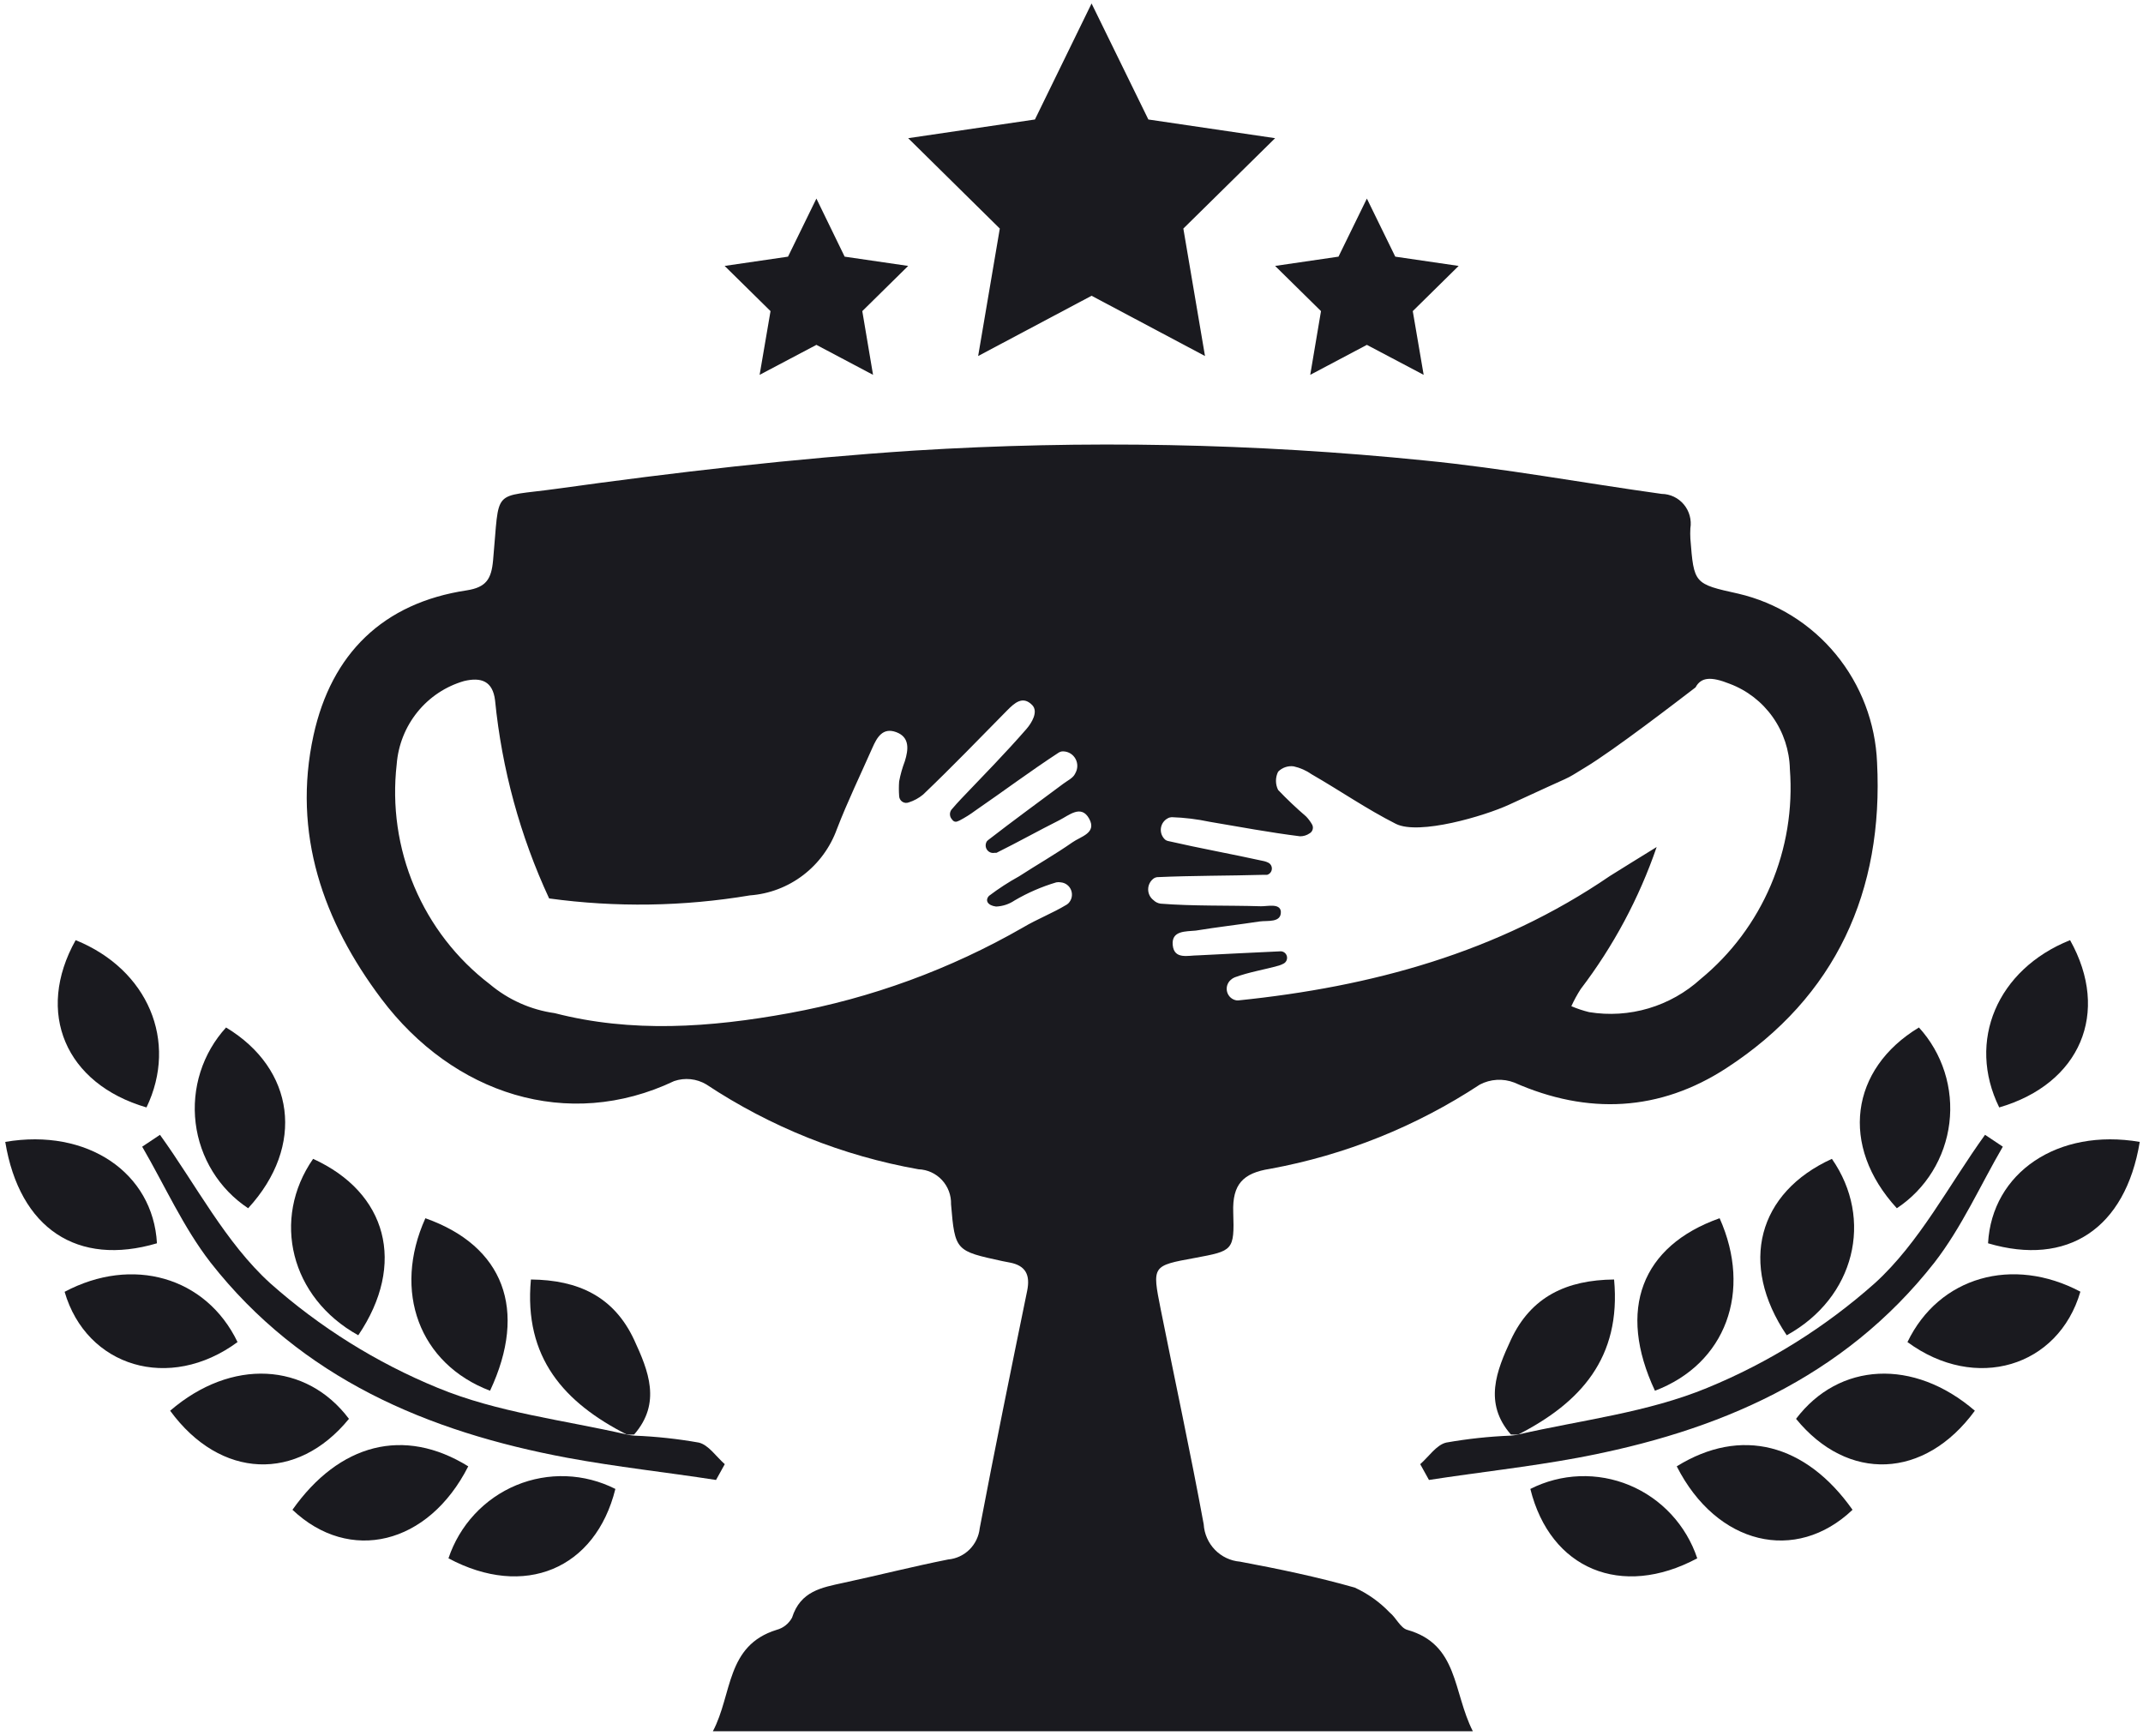 <?xml version="1.0" encoding="UTF-8"?> <svg xmlns="http://www.w3.org/2000/svg" width="300" height="243" viewBox="0 0 300 243" fill="none"> <path d="M262.771 106.723C262.542 101.182 260.519 95.871 257.013 91.604C253.506 87.337 248.71 84.351 243.36 83.103C237.137 81.725 237.137 81.725 236.636 75.399C236.609 74.92 236.609 74.439 236.636 73.96C236.731 73.369 236.699 72.765 236.542 72.188C236.385 71.611 236.106 71.075 235.725 70.617C235.343 70.159 234.869 69.789 234.333 69.533C233.797 69.278 233.213 69.141 232.621 69.135C221.541 67.594 210.54 65.546 199.38 64.451C175.642 62.05 151.75 61.589 127.939 63.073C111.198 64.168 94.497 66.114 77.876 68.425C68.703 69.702 69.987 68.101 69.024 78.461C68.783 81.056 68.061 82.212 65.331 82.637C53.628 84.401 46.401 91.497 43.892 102.911C40.881 116.677 45.257 129.004 53.387 139.81C63.424 153.15 79.482 158.401 94.376 151.325C95.115 151.072 95.899 150.982 96.675 151.063C97.451 151.143 98.201 151.392 98.873 151.792C107.871 157.754 117.981 161.796 128.581 163.672C129.829 163.715 131.009 164.255 131.863 165.174C132.718 166.094 133.176 167.318 133.138 168.579C133.68 175.127 133.82 175.107 140.324 176.526L141.368 176.729C143.596 177.154 144.238 178.472 143.797 180.662C141.529 191.731 139.26 202.821 137.153 213.911C137.032 215.044 136.525 216.1 135.72 216.899C134.915 217.697 133.861 218.189 132.736 218.29C127.839 219.264 122.981 220.5 118.083 221.555C115.012 222.224 112.061 222.71 110.877 226.441C110.649 226.858 110.339 227.225 109.967 227.518C109.594 227.811 109.166 228.023 108.709 228.144C101.603 230.353 102.546 237.145 99.796 242.335H206.184C203.374 236.801 204.177 230.171 197.011 228.144C196.047 227.88 195.445 226.441 194.542 225.711C193.14 224.248 191.479 223.065 189.644 222.224C184.365 220.723 178.985 219.608 173.586 218.595C172.258 218.485 171.014 217.896 170.081 216.935C169.148 215.975 168.589 214.707 168.507 213.364C166.64 203.227 164.492 193.293 162.485 183.257C161.281 177.175 161.261 177.175 167.283 176.08C172.582 175.087 172.823 175.087 172.642 169.694C172.502 165.761 174.027 164.199 177.781 163.611C188.257 161.694 198.248 157.683 207.168 151.812C207.903 151.427 208.71 151.203 209.537 151.155C210.363 151.106 211.191 151.233 211.966 151.528C222.283 156.09 232.36 155.583 241.694 149.501C257.03 139.526 263.694 124.706 262.771 106.723ZM150.12 117.914C147.711 119.597 145.142 121.056 142.673 122.658C141.204 123.467 139.795 124.381 138.457 125.395C137.855 126.024 138.257 126.753 139.441 126.895C140.365 126.859 141.262 126.564 142.03 126.044C143.87 124.965 145.831 124.114 147.872 123.51C148.084 123.469 148.302 123.469 148.514 123.51C148.837 123.54 149.145 123.663 149.402 123.864C149.659 124.064 149.853 124.335 149.963 124.644C150.072 124.952 150.092 125.286 150.021 125.606C149.949 125.926 149.788 126.218 149.558 126.449L149.357 126.611C147.35 127.828 145.202 128.639 143.195 129.835C133.037 135.668 121.974 139.719 110.475 141.817C99.395 143.844 88.395 144.594 77.656 141.817C74.309 141.351 71.158 139.946 68.562 137.762C63.924 134.219 60.283 129.513 57.998 124.112C55.713 118.711 54.864 112.8 55.535 106.966C55.744 104.286 56.76 101.735 58.447 99.654C60.133 97.574 62.409 96.065 64.969 95.329C67.358 94.761 68.984 95.329 69.305 98.045C70.257 107.649 72.816 117.021 76.873 125.76C86.209 127.039 95.681 126.895 104.975 125.334C107.676 125.137 110.263 124.155 112.425 122.508C114.586 120.861 116.231 118.618 117.16 116.049C118.645 112.197 120.452 108.466 122.118 104.695C122.76 103.236 123.563 101.776 125.47 102.485C127.377 103.195 127.176 104.918 126.674 106.54C126.323 107.46 126.054 108.41 125.871 109.379C125.822 110.053 125.822 110.731 125.871 111.406C125.873 111.567 125.914 111.725 125.99 111.867C126.065 112.008 126.174 112.129 126.307 112.219C126.439 112.309 126.591 112.365 126.749 112.382C126.908 112.399 127.068 112.377 127.216 112.318C127.948 112.086 128.63 111.714 129.224 111.224C133.238 107.392 137.072 103.418 140.967 99.465C142.03 98.39 143.175 97.336 144.499 98.694C145.403 99.627 144.399 101.228 143.696 102.039C140.766 105.405 137.675 108.547 134.543 111.832C134.081 112.339 133.72 112.704 133.198 113.332C133.06 113.516 132.985 113.74 132.985 113.971C132.985 114.201 133.06 114.426 133.198 114.609L133.399 114.853C133.78 115.238 134.242 114.853 134.322 114.853C135.101 114.447 135.846 113.979 136.55 113.454C140.445 110.777 144.238 107.939 148.213 105.344C148.343 105.265 148.485 105.21 148.634 105.182C148.982 105.152 149.331 105.214 149.647 105.361C149.963 105.509 150.236 105.737 150.439 106.024C150.641 106.31 150.766 106.645 150.802 106.995C150.838 107.345 150.782 107.698 150.642 108.02L150.481 108.345C150.18 108.933 149.417 109.277 148.855 109.703C145.342 112.318 141.81 114.893 138.357 117.569L138.176 117.731C138.055 117.904 137.988 118.11 137.984 118.322C137.98 118.533 138.039 118.741 138.154 118.919C138.269 119.096 138.434 119.234 138.628 119.315C138.821 119.396 139.035 119.417 139.24 119.374H139.501C142.452 117.914 145.342 116.292 148.293 114.812C149.638 114.143 151.344 112.562 152.468 114.589C153.593 116.616 151.284 117.083 150.12 117.914ZM238.081 137.032C235.987 138.936 233.497 140.341 230.794 141.144C228.092 141.948 225.245 142.129 222.464 141.675C221.613 141.467 220.781 141.189 219.975 140.844C220.352 140.016 220.788 139.216 221.28 138.451C225.862 132.443 229.455 125.727 231.918 118.563C229.51 120.063 227.221 121.442 225.375 122.617C209.657 133.363 191.973 138.127 173.365 140.033H173.124C172.813 139.988 172.522 139.854 172.286 139.647C172.049 139.439 171.877 139.167 171.79 138.862C171.703 138.558 171.705 138.235 171.795 137.932C171.886 137.629 172.062 137.359 172.301 137.154C172.459 137.007 172.643 136.89 172.843 136.809C174.85 136.059 176.998 135.735 179.066 135.147C179.28 135.078 179.489 134.99 179.688 134.883C179.866 134.791 180.008 134.642 180.093 134.459C180.178 134.276 180.2 134.07 180.157 133.873C180.113 133.676 180.006 133.499 179.852 133.37C179.698 133.241 179.506 133.167 179.306 133.16V133.16C175.452 133.322 171.578 133.545 167.724 133.728C166.319 133.728 164.372 134.356 164.171 132.288C163.97 130.22 166.038 130.403 167.403 130.261C170.374 129.774 173.425 129.43 176.336 128.984C177.399 128.821 179.407 129.227 179.306 127.564C179.146 126.409 177.44 126.875 176.516 126.855C171.799 126.713 167.082 126.855 162.465 126.49C162.094 126.437 161.75 126.267 161.481 126.003C161.249 125.828 161.06 125.6 160.93 125.338C160.8 125.075 160.732 124.786 160.732 124.493C160.732 124.2 160.8 123.91 160.93 123.648C161.06 123.386 161.249 123.158 161.481 122.982C161.641 122.867 161.828 122.797 162.023 122.78C166.961 122.557 171.919 122.597 176.857 122.455H177.379C177.558 122.407 177.717 122.305 177.836 122.163C177.955 122.021 178.029 121.846 178.046 121.66C178.064 121.475 178.024 121.288 177.934 121.126C177.844 120.964 177.706 120.833 177.54 120.752C177.368 120.664 177.186 120.596 176.998 120.55C172.502 119.556 167.965 118.745 163.469 117.711C163.337 117.677 163.213 117.615 163.107 117.529C162.889 117.333 162.721 117.086 162.617 116.81C162.514 116.533 162.478 116.236 162.514 115.943C162.55 115.65 162.655 115.37 162.821 115.127C162.988 114.884 163.21 114.686 163.469 114.548C163.64 114.449 163.833 114.394 164.031 114.386C165.819 114.446 167.599 114.663 169.35 115.035C173.565 115.745 177.761 116.535 181.996 117.062C182.468 117.066 182.93 116.925 183.321 116.657C183.429 116.598 183.524 116.518 183.6 116.421C183.676 116.323 183.731 116.212 183.763 116.092C183.795 115.973 183.803 115.848 183.785 115.726C183.768 115.603 183.726 115.485 183.662 115.38C183.432 114.983 183.156 114.615 182.839 114.285C181.474 113.115 180.167 111.877 178.925 110.575C178.727 110.179 178.624 109.741 178.624 109.297C178.624 108.854 178.727 108.416 178.925 108.02C179.205 107.736 179.546 107.52 179.922 107.39C180.298 107.26 180.699 107.219 181.093 107.27C182.001 107.47 182.86 107.849 183.622 108.385C187.637 110.696 191.35 113.271 195.405 115.319C198.637 116.941 207.81 114.224 211.243 112.643C221.28 107.98 218.469 109.521 221.902 107.432C225.916 105.02 234.789 98.187 237.358 96.221C238.141 94.761 239.546 94.68 242.136 95.714C244.563 96.623 246.665 98.247 248.168 100.376C249.671 102.505 250.507 105.041 250.566 107.655C250.989 113.206 250.074 118.778 247.9 123.894C245.726 129.01 242.357 133.518 238.081 137.032Z" fill="#1A1A1F"></path> <path d="M152.81 0.487L160.759 16.726L178.504 19.342L165.657 31.993L168.688 49.834L152.81 41.4L136.932 49.834L139.963 31.993L127.136 19.342L144.881 16.726L152.81 0.487Z" fill="#1A1A1F"></path> <path d="M191.35 27.796L195.325 35.926L204.197 37.223L197.774 43.549L199.299 52.469L191.35 48.273L183.421 52.469L184.927 43.549L178.503 37.223L187.376 35.926L191.35 27.796Z" fill="#1A1A1F"></path> <path d="M114.289 27.796L118.244 35.926L127.136 37.223L120.713 43.549L122.218 52.469L114.289 48.273L106.34 52.469L107.866 43.549L101.442 37.223L110.315 35.926L114.289 27.796Z" fill="#1A1A1F"></path> <path d="M212.548 200.794C221.4 198.766 230.614 197.732 239.005 194.266C247.585 190.744 255.518 185.788 262.47 179.608C268.713 173.931 272.828 165.862 277.886 158.847L280.376 160.509C277.224 165.923 274.635 171.782 270.801 176.729C258.074 192.948 240.41 200.409 220.858 204.058C213.973 205.335 206.988 206.085 200.042 207.16L198.818 204.95C200.022 203.896 201.086 202.254 202.451 201.929C205.437 201.4 208.455 201.075 211.484 200.956C211.843 200.934 212.199 200.88 212.548 200.794V200.794Z" fill="#1A1A1F"></path> <path d="M250.125 186.906C243.36 176.911 246.11 166.916 256.448 162.213C262.329 170.647 259.679 181.655 250.125 186.906Z" fill="#1A1A1F"></path> <path d="M299.545 159.84C297.538 172.005 289.408 177.317 278.308 174.032C278.85 164.159 288.063 157.874 299.545 159.84Z" fill="#1A1A1F"></path> <path d="M234.729 205.254C243.721 199.679 252.794 202.071 259.338 211.336C251.409 218.878 240.329 216.283 234.729 205.254Z" fill="#1A1A1F"></path> <path d="M231.678 194.671C226.358 183.338 229.791 174.397 240.731 170.525C245.307 180.763 241.614 190.9 231.678 194.671Z" fill="#1A1A1F"></path> <path d="M212.548 200.794C212.2 200.824 211.851 200.824 211.504 200.794C207.67 196.394 209.497 191.894 211.504 187.555C214.334 181.473 219.353 179.161 225.957 179.101C226.98 190.069 221.239 196.354 212.548 200.794Z" fill="#1A1A1F"></path> <path d="M267.027 187.859C271.443 178.695 281.781 175.796 291.235 180.804C288.164 191.346 276.562 194.874 267.027 187.859Z" fill="#1A1A1F"></path> <path d="M289.79 131.599C295.47 141.736 291.215 151.71 279.873 155.015C275.317 145.75 279.572 135.694 289.79 131.599Z" fill="#1A1A1F"></path> <path d="M276.461 197.469C269.415 207.099 258.656 207.464 251.43 198.604C257.432 190.677 267.89 190.089 276.461 197.469Z" fill="#1A1A1F"></path> <path d="M237.599 218.128C227 223.805 217.024 219.649 214.234 208.417C216.375 207.333 218.721 206.725 221.115 206.636C223.508 206.546 225.892 206.976 228.107 207.896C230.322 208.817 232.315 210.206 233.953 211.972C235.59 213.737 236.834 215.836 237.599 218.128Z" fill="#1A1A1F"></path> <path d="M265.541 169.126C257.512 160.388 259.017 149.622 268.633 143.824C270.262 145.607 271.486 147.727 272.222 150.037C272.958 152.347 273.186 154.791 272.892 157.199C272.598 159.606 271.788 161.921 270.518 163.981C269.249 166.04 267.551 167.796 265.541 169.126V169.126Z" fill="#1A1A1F"></path> <path d="M87.732 200.794C78.88 198.766 69.666 197.732 61.276 194.266C52.695 190.744 44.763 185.788 37.81 179.608C31.567 173.931 27.452 165.862 22.394 158.847L19.905 160.509C23.056 165.923 25.646 171.782 29.48 176.729C42.206 192.948 59.871 200.409 79.422 204.058C86.307 205.335 93.293 206.085 100.238 207.16L101.462 204.95C100.258 203.896 99.194 202.254 97.829 201.929C94.843 201.4 91.825 201.075 88.796 200.956C88.438 200.934 88.081 200.88 87.732 200.794V200.794Z" fill="#1A1A1F"></path> <path d="M50.155 186.906C56.92 176.911 54.17 166.916 43.832 162.213C37.971 170.647 40.661 181.655 50.155 186.906Z" fill="#1A1A1F"></path> <path d="M0.735 159.84C2.742 172.005 10.872 177.317 21.972 174.032C21.43 164.159 12.217 157.874 0.735 159.84Z" fill="#1A1A1F"></path> <path d="M65.551 205.254C56.558 199.679 47.485 202.071 40.941 211.336C48.91 218.878 59.951 216.283 65.551 205.254Z" fill="#1A1A1F"></path> <path d="M68.603 194.671C73.922 183.338 70.49 174.397 59.55 170.525C54.933 180.763 58.687 190.9 68.603 194.671Z" fill="#1A1A1F"></path> <path d="M87.732 200.794C88.079 200.824 88.429 200.824 88.776 200.794C92.61 196.394 90.783 191.894 88.776 187.555C85.946 181.473 80.927 179.161 74.323 179.101C73.3 190.069 79.02 196.354 87.732 200.794Z" fill="#1A1A1F"></path> <path d="M33.254 187.859C28.838 178.695 18.5 175.796 9.045 180.824C12.117 191.346 23.719 194.874 33.254 187.859Z" fill="#1A1A1F"></path> <path d="M10.591 131.599C4.91 141.736 9.166 151.71 20.507 155.015C24.963 145.75 20.708 135.694 10.591 131.599Z" fill="#1A1A1F"></path> <path d="M23.819 197.469C30.865 207.099 41.624 207.464 48.85 198.604C42.888 190.677 32.39 190.089 23.819 197.469Z" fill="#1A1A1F"></path> <path d="M62.781 218.128C73.38 223.805 83.356 219.649 86.147 208.417C84.005 207.333 81.659 206.725 79.266 206.636C76.873 206.546 74.488 206.976 72.273 207.896C70.059 208.817 68.065 210.206 66.428 211.972C64.79 213.737 63.547 215.836 62.781 218.128V218.128Z" fill="#1A1A1F"></path> <path d="M34.739 169.126C42.768 160.388 41.263 149.622 31.648 143.824C30.019 145.607 28.794 147.727 28.058 150.037C27.323 152.347 27.094 154.791 27.388 157.199C27.682 159.606 28.492 161.921 29.762 163.981C31.031 166.04 32.73 167.796 34.739 169.126V169.126Z" fill="#1A1A1F"></path> </svg> 